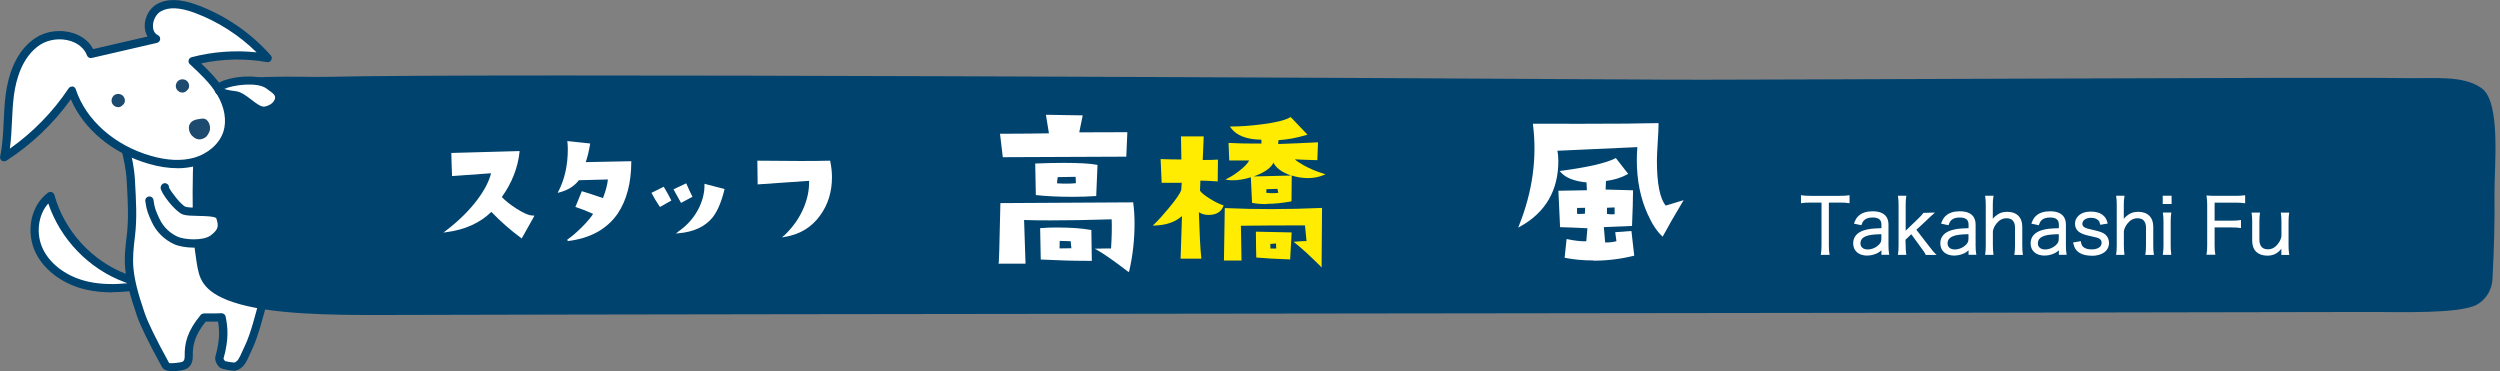 <?xml version="1.0" encoding="UTF-8"?>
<svg id="_レイヤー_2" data-name="レイヤー 2" xmlns="http://www.w3.org/2000/svg" viewBox="0 0 330 49">
  <rect x="0" y="0" width="330" height="49" fill="#808080" stroke="none"/>
  <defs>
    <style>
      .cls-1 {
        fill: #fff;
      }

      .cls-2 {
        fill: #00436f;
      }

      .cls-3 {
        fill: #ffec00;
      }

      .cls-4 {
        fill: none;
      }

      .cls-5 {
        fill: #1d4a6f;
      }
    </style>
  </defs>
  <g id="_レイヤー_2-2" data-name="レイヤー 2">
    <g>
      <g>
        <path class="cls-1" d="M16.64,36.74c-4.8-1.77-8.64-5.94-9.98-10.86-2.18,1.61-2.64,4.91-1.42,7.33,1.21,2.42,3.76,3.97,6.41,4.53,2.65,.57,5.41,.27,8.07-.22-.25,.4-.73,.08-3.08-.78"/>
        <path class="cls-2" d="M14.77,38.59c-1.07,0-2.15-.09-3.23-.32-3.06-.65-5.6-2.46-6.79-4.82-1.41-2.8-.71-6.31,1.58-8.01,.14-.11,.33-.13,.5-.08,.17,.06,.3,.2,.35,.37,1.31,4.76,5,8.79,9.65,10.5h0c.5,.18,.91,.34,1.26,.47,.4,.15,.77,.29,1.02,.37,.18-.03,.35-.06,.52-.09,.21-.03,.43,.05,.55,.23s.12,.41,0,.59c-.26,.41-.59,.49-1.11,.37-1.35,.22-2.8,.4-4.3,.4ZM6.38,26.85c-1.37,1.51-1.69,4.08-.67,6.11,1.04,2.07,3.3,3.66,6.04,4.24,1.7,.36,3.44,.35,5.08,.19-.12-.05-.26-.1-.39-.15h0c-4.7-1.73-8.49-5.67-10.07-10.4Z"/>
        <path class="cls-1" d="M35.09,31.46c.9,4.11,.76,4.48,.23,6.09-.49,1.68-1.48,6.19-2.49,8.29-.61,1.25-.85,2.31-1.84,2.55-.17,.04-1.44-.17-1.61-.3-.2-.15-.46-.64-.4-.88,.71-2.56,.54-3.98,.27-5.33-.28,.06-2.33,.03-2.33,.03-1.71,2.07-2.02,3.54-1.99,5.12,.02,.75-.31,1.05-.53,1.17-.44,.24-2.28,.43-2.53-.01q-2.6-4.71-3.28-6.71c-1.87-5.43-1.7-7.04-1.3-10.4,.27-2.23,.16-4.31-.01-7.31-.27-4.7-2.54-7.39,1.04-5.38,5.11-.44,1-1.35,6.13-1.18-.46,2.02,2.05,.87,10.66,14.25"/>
        <path class="cls-2" d="M22.87,49c-.32,0-.62-.03-.85-.09-.3-.09-.51-.24-.63-.45q-2.62-4.75-3.32-6.79c-1.93-5.6-1.73-7.29-1.33-10.64,.25-2.13,.16-4.13-.02-7.22-.09-1.57-.42-2.94-.66-3.93-.31-1.31-.5-2.1,.05-2.52,.49-.37,1.2-.12,2.3,.48,2.12-.2,2.37-.46,2.52-.62,.45-.47,.87-.64,3.5-.55,.16,0,.31,.08,.41,.21,.1,.13,.14,.29,.1,.45-.11,.5-.06,.59,.99,1.59,1.45,1.39,4.48,4.29,9.6,12.25,.03,.05,.06,.11,.07,.18,.89,4.07,.8,4.58,.23,6.32-.13,.45-.29,1.05-.46,1.74-.55,2.13-1.29,5.04-2.08,6.67-.12,.24-.22,.48-.32,.7-.42,.97-.83,1.88-1.88,2.14-.3,.07-1.75-.15-2.07-.4-.29-.22-.74-.91-.59-1.45,.61-2.19,.55-3.49,.35-4.62-.47,.01-1.12,.01-1.63,0-1.45,1.83-1.73,3.11-1.7,4.56,.02,1.04-.5,1.49-.81,1.66-.33,.18-1.1,.32-1.79,.32Zm-6.01-30.7c.03,.3,.15,.84,.27,1.32,.25,1.04,.59,2.46,.68,4.12,.16,2.84,.29,5.08,.01,7.41-.39,3.29-.57,4.79,1.27,10.16q.67,1.95,3.24,6.62c.19,.06,1.49-.04,1.79-.2,.18-.1,.26-.33,.26-.69-.04-1.7,.31-3.29,2.11-5.47,.1-.13,.28-.18,.43-.2,.92,.01,2.04,0,2.22-.02,.28-.05,.58,.14,.64,.42,.27,1.33,.48,2.86-.28,5.59,.02,.02,.14,.25,.21,.31,.12,.04,1.02,.19,1.21,.19,.45-.12,.68-.6,1.08-1.51,.1-.24,.21-.48,.34-.74,.74-1.52,1.47-4.38,2-6.46,.18-.7,.34-1.31,.46-1.74,.5-1.54,.62-1.9-.22-5.73-5.02-7.79-7.96-10.61-9.38-11.97-.84-.8-1.32-1.26-1.36-1.97-1.85-.03-1.99,.11-2.11,.23-.39,.41-.89,.75-3.38,.96-.11,0-.22-.01-.31-.07-.65-.36-1-.51-1.19-.57Z"/>
        <path class="cls-2" d="M219.24,10.52c9.76,.06,88.31-.37,98.06-.21,4.2,.07,7.82-.4,10.27,1.33,2.6,1.84,1.66,10.45,1.7,14.14,.03,3.37-.02,6.47-.27,11.14-.07,1.18-.71,2.57-2.09,3.31-2.3,1.23-10.24,.94-13.93,.95-42.89,.13-219.49,.26-262.37,.4-7.06,.02-15-.07-19.86-1.7-4.18-1.41-4.47-3.28-4.79-5.22-.37-2.27-.51-4.24-.51-6.4,0-1.38-.41-15.02,2.27-16.68,3.18-1.98,11.62-1.33,15.85-1.44,18.31-.48,141.3,.16,175.68,.37"/>
        <path class="cls-4" d="M49.22,42.2c-7.03,0-14.1-.2-18.68-1.74-4.51-1.52-4.87-3.72-5.19-5.67-.36-2.21-.52-4.22-.52-6.53v-.51c-.14-10.07,.7-15.52,2.56-16.67,2.64-1.64,8.34-1.58,12.91-1.53,1.21,.01,2.33,.02,3.24,0,10.66-.28,46.3-.18,55.62,0,7,.13,105.7,.29,120.08,.38h0c4.37,.03,9.34-.04,14.6-.12,6.29-.09,78.08-.18,83.47-.09,.83,.01,1.65,0,2.43,0,3.25-.03,6.05-.06,8.18,1.45,2.35,1.67,2.16,7.4,2.01,12-.03,1-.06,1.91-.06,2.62,.03,3.16,0,6.27-.28,11.18-.07,1.25-.74,2.91-2.41,3.8-2.08,1.11-7.96,1.07-12.25,1.03-.73,0-1.4-.01-1.96,0-21.49,.07-115.32,.13-123.89,.2-8.53,.07-117.09,.13-138.48,.2-.46,0-.91,0-1.37,0Zm-11.31-31.47c-3.76,0-7.97,.17-9.89,1.37-.66,.41-2.17,2.75-2,15.64v.53c0,2.24,.16,4.19,.51,6.31,.31,1.87,.57,3.47,4.39,4.75,4.7,1.58,12.3,1.69,19.66,1.67,21.39-.07,129.95-.13,138.48-.2,8.57-.07,102.4-.13,123.9-.2,.57,0,1.24,0,1.97,0,3.69,.03,9.87,.08,11.67-.89,1.23-.66,1.73-1.89,1.78-2.82,.27-4.87,.3-7.96,.27-11.1,0-.73,.02-1.65,.06-2.67,.12-3.62,.32-9.69-1.5-10.99-1.8-1.28-4.43-1.26-7.47-1.22-.79,0-1.62,.02-2.46,0-5.37-.09-77.15,0-83.43,.09-5.26,.07-10.24,.15-14.62,.12-14.39-.09-113.09-.25-120.09-.38-9.63-.18-44.93-.28-55.57,0-.93,.03-2.05,.01-3.28,0-.75,0-1.55-.02-2.37-.02Z"/>
        <path class="cls-1" d="M9.49,11.95c-2.33,3.51-5.4,6.53-8.95,8.81,.56-2.69,.38-5.48,.74-8.21,.35-2.73,1.39-5.58,3.69-7.09,2.3-1.52,6.04-.93,7,1.65,2.87-.66,5.74-1.33,8.61-1.99-1.51-.75-1.09-3.28,.38-4.1,1.47-.82,3.32-.42,4.91,.17,3.62,1.35,6.89,3.6,9.45,6.49-3.28-.58-6.68-.44-9.9,.41,1.36,1.26,2.75,2.54,3.7,4.14,.96,1.59,1.45,3.56,.88,5.32-.6,1.9-2.36,3.29-4.29,3.82-1.93,.53-3.99,.3-5.91-.25-4.73-1.35-8.86-4.69-10.31-9.16"/>
        <path class="cls-2" d="M23.4,22.2c-1.17,0-2.42-.19-3.74-.57-4.76-1.36-8.62-4.57-10.31-8.52-2.28,3.2-5.21,5.98-8.51,8.1-.18,.12-.42,.11-.6,0-.18-.12-.27-.34-.22-.56,.32-1.53,.4-3.14,.47-4.69,.05-1.14,.11-2.32,.26-3.47,.32-2.44,1.25-5.71,3.93-7.48,1.41-.93,3.33-1.17,5.01-.63,1.19,.39,2.1,1.12,2.61,2.1l7.18-1.66c-.23-.37-.36-.82-.38-1.32-.03-1.2,.63-2.41,1.61-2.96,1.35-.75,3.1-.71,5.36,.13,3.71,1.38,7.05,3.68,9.67,6.64,.15,.17,.18,.42,.07,.62-.11,.2-.34,.31-.57,.27-2.86-.51-5.85-.45-8.69,.17,1.13,1.07,2.24,2.2,3.06,3.57,1.15,1.91,1.49,4.02,.93,5.77-.62,1.96-2.41,3.56-4.66,4.18-.77,.21-1.6,.32-2.47,.32ZM9.49,11.41s.05,0,.07,0c.21,.03,.38,.17,.44,.37,1.32,4.05,5.13,7.43,9.95,8.8,2.12,.61,4.01,.69,5.62,.25,1.9-.53,3.4-1.85,3.92-3.46,.46-1.46,.16-3.23-.83-4.88-.92-1.53-2.29-2.8-3.6-4.02-.15-.13-.21-.34-.16-.53,.05-.19,.2-.34,.39-.39,2.78-.73,5.72-.95,8.58-.64-2.32-2.29-5.12-4.08-8.18-5.22-1.94-.72-3.4-.79-4.45-.2-.63,.35-1.07,1.19-1.05,1.99,0,.32,.1,.89,.65,1.16,.21,.1,.33,.32,.3,.55-.03,.23-.19,.41-.42,.47l-8.61,1.99c-.27,.06-.54-.08-.63-.34-.33-.88-1.09-1.55-2.13-1.89-1.34-.44-2.94-.24-4.07,.5-2.33,1.54-3.16,4.5-3.45,6.71-.14,1.12-.2,2.27-.25,3.39-.06,1.18-.11,2.39-.28,3.6,3.04-2.14,5.7-4.87,7.75-7.95,.1-.15,.27-.24,.45-.24Z"/>
        <path class="cls-5" d="M26.58,18.37c-.49,.11-.92-.12-1.25-.47-.33-.34-.51-1-.32-1.44,.14-.32,.45-.62,1.12-.72,.51-.08,.86-.21,1.22,.16,.36,.37,.49,1.06,.27,1.52-.22,.47-.43,.81-1.04,.94"/>
        <path class="cls-5" d="M15.72,14.14c-.4,.06-.82-.2-.95-.58-.13-.38,.04-.84,.38-1.04,.35-.21,.83-.14,1.1,.15,.21,.22,.29,.55,.2,.85-.09,.29-.49,.54-.49,.54,0,0-.13,.07-.24,.08"/>
        <path class="cls-5" d="M24.2,12.21c-.4,.06-.82-.2-.95-.58-.13-.38,.04-.84,.38-1.04,.35-.21,.83-.14,1.1,.15,.21,.22,.29,.56,.2,.85s-.49,.54-.49,.54c0,0-.13,.07-.24,.08"/>
        <path class="cls-1" d="M19.72,26.48c.16,1.17,.34,1.56,.81,2.59,.57,1.26,1.56,2.16,2.68,2.68,.98,.45,3.71,.71,4.95-.24,1.25-.96,1.29-1.65,.9-2.85-.33-1-3.78-.48-4.77-.85-.91-.34-2.78-2.96-2.53-3.07"/>
        <path class="cls-2" d="M25.6,32.69c-1.05,0-2.06-.2-2.62-.46-1.32-.61-2.36-1.65-2.95-2.94-.48-1.05-.68-1.5-.85-2.74-.04-.3,.17-.57,.47-.61,.3-.04,.57,.17,.61,.46,.15,1.08,.3,1.41,.74,2.38,.64,1.41,1.68,2.11,2.44,2.46,.86,.4,3.37,.6,4.39-.18,1.06-.81,1.04-1.26,.72-2.25-.2-.27-1.71-.3-2.43-.31-.84-.02-1.56-.03-2.01-.2-.97-.36-2.88-2.79-2.91-3.51,0-.22,.14-.47,.34-.56,.27-.13,.59,0,.72,.26,.04,.09,.06,.18,.05,.27,.25,.54,1.61,2.32,2.18,2.53,.28,.1,1.01,.12,1.66,.13,1.6,.03,3.12,.06,3.44,1.06,.44,1.36,.4,2.31-1.09,3.45-.72,.55-1.83,.76-2.89,.76Z"/>
        <path class="cls-1" d="M35.55,11.3c.53,.42,1.88,1.06,1.03,2.37-.33,.5-.88,.77-1.47,.92-1.36,.34-2.72-1.86-4.11-2.02-6.02-.71,2.25-3.09,4.55-1.27"/>
        <path class="cls-2" d="M34.83,15.17c-.84,0-1.61-.6-2.3-1.14-.55-.43-1.11-.87-1.58-.92-1.72-.2-2.48-.53-2.62-1.15-.05-.22-.04-.65,.56-1.03,1.3-.81,5.36-1.35,7.01-.05h0c.07,.05,.14,.11,.23,.17,.58,.4,1.94,1.35,.92,2.92-.36,.56-.96,.94-1.79,1.15-.14,.04-.28,.05-.42,.05Zm-5.21-3.42c.24,.08,.68,.19,1.45,.28,.77,.09,1.46,.63,2.13,1.14,.64,.5,1.3,1.01,1.79,.89,.56-.14,.93-.37,1.14-.69,.39-.59,.18-.88-.63-1.44-.11-.07-.2-.14-.28-.21h0c-1.24-.98-4.58-.48-5.6,.02Z"/>
      </g>
      <g>
        <path class="cls-1" d="M68.78,31.41c-1.33-.97-2.65-2.12-3.92-3.44-1.51,1.47-3.52,2.37-5.96,2.68l-.37,.05,.3-.23c1.71-1.3,3.11-2.68,4.18-4.11,.94-1.25,1.55-2.43,1.81-3.49-1.26,.09-5.15,.37-5.15,.37v-.1c-.05-1.15-.08-2.1-.09-2.85v-.1s9-.25,9-.25v.11c-.22,2.08-1,4.08-2.34,5.96,.48,.5,1.13,1.02,1.95,1.54,.93,.6,1.65,.9,2.15,.9h.17l-.03,.15-1.62,2.88-.09-.07Z"/>
        <path class="cls-1" d="M74.88,31.63c.58-.39,1.24-.96,1.97-1.69,.68-.68,1.16-1.26,1.44-1.71-.93-.41-1.69-.71-2.24-.88l-.1-.03,.85-2.08,.08,.02c.24,.06,1.15,.36,2.71,.89,.37-.95,.59-1.78,.65-2.46-1.29,.04-2.56,.08-3.83,.1-.58,.77-1.47,1.33-2.58,1.61l-.22,.06,.1-.2c.82-1.58,1.24-3.45,1.24-5.54,0-.38-.02-.71-.05-.97l-.02-.13,3.01,.32v.1c-.13,.79-.31,1.58-.57,2.36l6.01-.12v.1c-.01,2.78-.62,5.07-1.79,6.81-1.42,2.05-3.63,3.28-6.59,3.63l-.07-.18Z"/>
        <path class="cls-1" d="M89.5,30.59c1.28-.88,2.24-2,2.85-3.33,.45-.99,.66-1.96,.64-2.87v-.13s2.65,.69,2.65,.69l-.02,.1c-.4,1.64-.93,2.87-1.58,3.68-.99,1.2-2.49,1.89-4.46,2.06l-.38,.03,.31-.21Zm-2.44-3.34c-.41-.62-.75-1.19-1.02-1.7l-.05-.09,1.62-.81,.05,.08c.41,.69,.72,1.25,.92,1.66l.04,.08-1.5,.85-.05-.08Zm2.79-.55c-.2-.34-.5-.88-.9-1.62l-.05-.09,1.68-.79,.04,.09c.34,.77,.58,1.3,.74,1.59l.05,.09-1.51,.81-.05-.08Z"/>
        <path class="cls-1" d="M103.47,31.13c1.18-1.11,2.06-2.36,2.63-3.73,.49-1.18,.73-2.36,.7-3.53l-6.79,.47-.04-3.13h.1c2.16,.02,4.03,.04,5.6,.04s2.84-.01,3.82-.04h.08s.02,.08,.02,.08c.15,.7,.23,1.41,.23,2.11,0,1.93-.53,3.63-1.57,5.05-1.12,1.56-2.71,2.52-4.71,2.83l-.32,.05,.24-.22Z"/>
        <path class="cls-1" d="M148.89,35.85c-1.83-1.41-3.2-2.36-4.07-2.85l-.32-.18h.37c.39-.02,.75-.02,1.06-.02,.27,0,.51,0,.73,0,.1-1.58,.12-2.88,.08-3.85-3.1,.1-5.83,.14-8.12,.14-1.26,0-2.41-.01-3.44-.05l.19,5.76h-3.58l.05-.13c.02-.11,.08-1.55,.21-7.76v-.1s17.54-.1,17.54-.1v.09c.12,.86,.17,1.78,.17,2.72,0,2.15-.24,4.25-.7,6.25l-.04,.15-.12-.09Zm-5.54-1.42c-1.74,0-3.71-.06-5.88-.17h-.09s-.08-4.15-.08-4.15h.1c.73-.06,1.46-.08,2.16-.08,1.78,0,3.27,.11,4.42,.32h.08s.06,4.08,.06,4.08h-.76Zm-3.49-1.64c.24,0,.76,0,1.56-.02l-.09-.93-1.45-.04-.02,.99Zm1.7-6.81c-1.71,0-3.31-.07-4.74-.22h-.09s-.08-4.18-.08-4.18h.1c1.38-.05,2.6-.08,3.66-.08,2,0,3.47,.08,4.37,.25l.09,.02-.17,4.11h-.09c-.98,.07-2,.1-3.04,.1Zm-2.04-1.78c.48,.03,.9,.04,1.29,.04,.45,0,.86-.02,1.21-.06l-.04-.84-2.37,.04-.09,.81Zm-7.53-6.55s1,0,1.48,0c1.42,0,3.08-.02,4.99-.05l-.4-2.45,4.86,.08-.46,2.24,6.35-.02-.14,3.23-16.3,.07-.37-3.11Z"/>
        <path class="cls-3" d="M174.3,35.14c-1.28-1.28-2.41-2.31-3.35-3.07l-.19-.15,.24-.02c.54-.05,.98-.08,1.33-.08h.13s-.2-2.07-.2-2.07c-3.31,0-6.13,.02-8.46,.05l.08,4.59h-2.32l.11-6.92h.1c1.96,.09,3.98,.13,6.01,.13,2.19,0,4.42-.05,6.63-.15h.1s-.06,7.86-.06,7.86l-.17-.17Zm-4.1-.9c-1.81-.06-3.25-.15-4.28-.24h-.09s0-.09,0-.09c-.02-.37-.04-1.45-.05-3.23v-.1s4.72,.1,4.72,.1l-.2,3.57h-.1Zm-2.52-2.04c.01,.16,.02,.37,.02,.61,.15,0,.29,0,.42,0,.12,0,.23,0,.34,0l-.02-.67-.76,.06Zm-11.84,1.94l.18-5.62c-.88,.78-2.09,1.21-3.6,1.25h-.26s.19-.17,.19-.17c.51-.48,1.18-1.22,1.98-2.19,.92-1.11,1.45-1.89,1.59-2.31l.07-.97h-2.65l-.14-3.13h.11c.99,.04,1.87,.05,2.63,.05l-.05-3.05h3l-.13,3.12c.89,0,1.51-.02,1.9-.05h.11s-.03,2.87-.03,2.87h-.11c-1.03-.07-1.75-.1-2.18-.1l-.05,1.34c.19,.27,.65,.65,1.35,1.08,.6,.37,1.16,.65,1.67,.82l.09,.03-.03,.09c-.27,.77-.93,1.17-1.97,1.17-.47,0-.89-.12-1.26-.36,.09,2.86,.19,4.88,.32,6.02v.11s-2.73,0-2.73,0Zm11.33-7.2c-.72,0-1.33-.05-1.82-.15l-.08-.02-.16-3.37c-.86,.27-1.67,.4-2.4,.4-.22,0-.44-.02-.66-.05l-.31-.05,.28-.14c.55-.27,1.11-.64,1.67-1.09,.61-.48,1.01-.91,1.2-1.29h-2.63l-.09-2.31h.11c1.02,.06,2.16,.08,3.39,.08h.85s-.02-.51-.02-.51c-1.94-.02-3.3-.55-4.04-1.58l-.11-.16h.19c1.19,0,2.55-.1,4.04-.29,1.79-.23,3.04-.53,3.72-.92l.07-.04,2.21,2.32-.15,.05c-1.25,.38-2.48,.61-3.67,.68l-.04,.51c1.48-.05,3.2-.12,5.15-.22h.11s-.09,2.35-.09,2.35h-.1c-1.2-.03-2.16-.07-2.87-.11,.22,.21,.59,.46,1.1,.75,.83,.47,1.73,.85,2.69,1.14l.26,.08-.25,.11c-.62,.26-1.32,.4-2.08,.4-.72,0-1.43-.12-2.13-.34l-.03,3.4-.08,.02c-1.13,.21-2.22,.32-3.24,.32Zm-.03-1.5c.3,.04,.59,.06,.86,.06s.51-.02,.74-.05l-.12-.52-1.44,.04-.04,.48Zm.95-3.96c-.29,.63-1.03,1.19-2.23,1.67-.13,.05-.26,.1-.39,.14l4.97-.12c-.17-.06-.35-.12-.52-.2-.91-.38-1.52-.89-1.83-1.5Z"/>
        <path class="cls-1" d="M210.35,34.38c-1.38,0-2.64-.12-3.73-.34l-.09-.02,.26-2.47,.11,.02c.9,.19,1.65,.28,2.23,.28,.09,0,.18,0,.26,0l.15-1.72c-1.47-.08-2.65-.12-3.52-.14h-.09s-.22-4.81-.22-4.81l3.76-.07-.05-1.03c-1.64-.16-2.79-.62-3.42-1.37l-.12-.14,.18-.02c3.52-.47,5.93-1.02,7.16-1.65l.07-.04,1.63,2.09-.1,.06c-.81,.45-1.76,.74-2.83,.88l-.05,1.13,3.62,.1v.1c0,1.12-.05,2.64-.13,4.52v.09s-3.72,.15-3.72,.15l.17,2.03c.6,0,1.1-.06,1.49-.17l-.16-1.19,2.14-.16,.37,3.26-.09,.02c-1.7,.42-3.48,.64-5.29,.64Zm1.77-6.14c.19,.03,.41,.05,.65,.05,.11,0,.23,0,.36-.01v-.9l-1.01,.04v.82Zm-3.76,0c.21,0,.5,0,.85-.03l.02-.78-1.06,.02v.78c.05,0,.12,0,.19,0Zm11.03,2.92c-.67-.61-1.31-1.58-1.9-2.89-.95-2.09-1.43-4.47-1.43-7.1,0-.58,.02-1.17,.07-1.75l-10.56,.48c.09,.39,.13,.84,.13,1.35,0,3.89-1.7,6.81-5.05,8.66l-.25,.14,.1-.26c1.79-4.46,2.41-8.95,1.85-13.35v-.11s.1,0,.1,0c2.26,0,4.32,.01,6.19,.01,4.58,0,8.01-.03,10.19-.09h.1s0,.1,0,.1c0,.54-.04,1.33-.11,2.42-.07,1.06-.11,1.88-.11,2.41,0,3.03,.39,5.04,1.17,5.96l2.36-.72-.13,.22c-1.05,1.74-1.91,3.25-2.58,4.49l-.06,.11-.1-.09Z"/>
        <path class="cls-1" d="M240.34,33.64l.02-.12c.05-.28,.08-.62,.08-1.11v-5.67h-1.46c-.5,0-.8,.02-1.13,.07l-.12,.02v-1.07l.11,.02c.33,.05,.58,.07,1.12,.07h3.9c.6,0,.85-.02,1.16-.07l.12-.02v1.07l-.12-.02c-.34-.05-.63-.07-1.16-.07h-1.45v5.67c0,.49,.02,.76,.08,1.11l.02,.12h-1.18Z"/>
        <path class="cls-1" d="M246.49,33.74c-1.15,0-1.87-.62-1.87-1.62,0-.85,.53-1.46,1.5-1.74,.6-.17,1.09-.23,2.23-.26v-.48c0-.63-.38-.93-1.16-.93-.53,0-.91,.13-1.17,.4-.11,.12-.18,.24-.29,.54l-.03,.08-.98-.21,.04-.11c.19-.48,.33-.7,.59-.93,.42-.39,1.04-.59,1.83-.59,1.73,0,2.1,.95,2.1,1.74v2.81c0,.43,.02,.68,.08,1.08l.02,.11h-1.03v-.59c-.3,.26-.49,.37-.78,.48-.35,.14-.73,.21-1.08,.21Zm1.86-2.83c-1.13,.03-1.65,.1-2.07,.28-.47,.19-.7,.5-.7,.94,0,.49,.37,.8,.96,.8,.55,0,1.15-.27,1.52-.68,.22-.24,.28-.42,.28-.79v-.55Z"/>
        <path class="cls-1" d="M254.2,33.64l-.03-.06c-.11-.23-.12-.26-.62-.93l-1.26-1.73-.77,.73,.03,.77c0,.44,.02,.76,.07,1.11l.02,.11h-1.12l.02-.11c.05-.37,.07-.66,.07-1.12v-5.34c0-.47-.02-.74-.07-1.12l-.02-.11h1.12l-.02,.11c-.05,.34-.07,.59-.07,1.12v3.38l1.64-1.58c.42-.4,.56-.57,.7-.77l1.27-.04h.25s-.33,.3-.6,.54c-.1,.09-.22,.2-.36,.34-.07,.06-.11,.11-.14,.14l-1.35,1.25,1.63,2.11c.6,.77,.64,.82,.86,1.04l.17,.17h-1.45Z"/>
        <path class="cls-1" d="M257.99,33.74c-1.15,0-1.87-.62-1.87-1.62,0-.85,.53-1.46,1.5-1.74,.6-.17,1.09-.23,2.23-.26v-.48c0-.63-.38-.93-1.16-.93-.53,0-.91,.13-1.17,.4-.11,.12-.18,.24-.29,.54l-.03,.08-.98-.21,.04-.11c.19-.48,.33-.7,.59-.93,.42-.39,1.04-.59,1.83-.59,1.73,0,2.1,.95,2.1,1.74v2.81c0,.43,.02,.68,.08,1.08l.02,.11h-1.03v-.59c-.3,.26-.49,.37-.78,.48-.35,.14-.73,.21-1.08,.21Zm1.86-2.83c-1.13,.03-1.65,.1-2.07,.28-.47,.19-.7,.5-.7,.94,0,.49,.37,.8,.96,.8,.55,0,1.15-.27,1.52-.68,.22-.24,.28-.42,.28-.79v-.55Z"/>
        <path class="cls-1" d="M265.89,33.64l.02-.12c.05-.33,.07-.63,.07-1.11v-2.36c0-.81-.38-1.24-1.11-1.24-.53,0-.96,.23-1.33,.69-.27,.35-.39,.6-.48,1.01v1.9c0,.43,.02,.72,.07,1.12v.11s-1.1,0-1.1,0l.02-.11c.05-.38,.07-.65,.07-1.12v-5.34c0-.51-.02-.77-.07-1.12l-.02-.11h1.12l-.02,.12c-.06,.37-.08,.63-.08,1.12,0,0,0,1.77,0,1.81,.1-.14,.21-.25,.36-.37,.45-.39,.93-.56,1.56-.56,1.23,0,1.97,.73,1.97,1.96v2.51c0,.44,.02,.73,.07,1.11l.02,.11h-1.13Z"/>
        <path class="cls-1" d="M269.91,33.74c-1.15,0-1.87-.62-1.87-1.62,0-.85,.53-1.46,1.5-1.74,.6-.17,1.09-.23,2.23-.26v-.48c0-.63-.38-.93-1.16-.93-.53,0-.91,.13-1.17,.4-.11,.12-.18,.24-.29,.54l-.03,.08-.98-.21,.04-.11c.19-.48,.33-.7,.59-.93,.42-.39,1.04-.59,1.83-.59,1.73,0,2.1,.95,2.1,1.74v2.81c0,.43,.02,.68,.08,1.08l.02,.11h-1.03v-.59c-.3,.26-.49,.37-.78,.48-.35,.14-.73,.21-1.08,.21Zm1.86-2.83c-1.13,.03-1.65,.1-2.07,.28-.47,.19-.7,.5-.7,.94,0,.49,.37,.8,.96,.8,.55,0,1.15-.27,1.52-.68,.22-.24,.28-.42,.28-.79v-.55Z"/>
        <path class="cls-1" d="M276.07,33.75c-.94,0-1.68-.29-2.06-.82-.16-.22-.23-.41-.34-.82l-.03-.1,1.02-.18,.02,.1c.07,.36,.14,.52,.32,.67,.23,.21,.61,.32,1.09,.32,.81,0,1.32-.33,1.32-.86,0-.25-.09-.42-.26-.53-.22-.14-.42-.2-1.15-.35-.81-.17-1.16-.3-1.52-.53-.38-.26-.58-.66-.58-1.13,0-.39,.16-.76,.46-1.04,.37-.36,.93-.55,1.63-.55s1.26,.17,1.64,.51c.28,.24,.43,.49,.56,.96l.03,.11-.99,.16-.02-.09c-.06-.26-.1-.36-.22-.48-.21-.23-.55-.35-.97-.35-.68,0-1.15,.33-1.15,.8,0,.2,.1,.36,.29,.46,.22,.13,.47,.2,1.08,.33,.96,.22,1.31,.34,1.63,.59,.33,.27,.52,.67,.52,1.12,0,1.06-.89,1.72-2.32,1.72Z"/>
        <path class="cls-1" d="M283.18,33.64l.02-.12c.05-.33,.07-.63,.07-1.11v-2.36c0-.81-.38-1.24-1.11-1.24-.53,0-.96,.23-1.33,.69-.27,.35-.39,.6-.48,1.01v1.9c0,.43,.02,.72,.07,1.12v.11s-1.1,0-1.1,0l.02-.11c.05-.38,.07-.65,.07-1.12v-5.34c0-.51-.02-.77-.07-1.12l-.02-.11h1.12l-.02,.12c-.06,.37-.08,.63-.08,1.12,0,0,0,1.77,0,1.81,.1-.14,.21-.25,.36-.37,.45-.39,.93-.56,1.56-.56,1.23,0,1.97,.73,1.97,1.96v2.51c0,.44,.02,.73,.07,1.11l.02,.11h-1.13Z"/>
        <path class="cls-1" d="M285.5,33.64v-.11c.06-.43,.08-.7,.08-1.12v-3.13c0-.46-.02-.76-.07-1.12l-.02-.11h1.13l-.02,.11c-.05,.36-.07,.64-.07,1.12v3.13c0,.43,.02,.71,.07,1.12v.11s-1.11,0-1.11,0Zm-.02-6.71v-1.09h1.17v1.09h-1.17Z"/>
        <path class="cls-1" d="M291.25,33.64l.02-.12c.06-.33,.08-.63,.08-1.15v-5.32c0-.44-.02-.76-.08-1.12l-.02-.12h.12c.35,.03,.62,.04,1.09,.04h2.65c.46,0,.74-.02,1.14-.07h.11s0,1.06,0,1.06l-.12-.02c-.34-.05-.64-.07-1.13-.07h-2.78v2.38h2.24c.46,0,.74-.02,1.13-.07l.11-.02v1.07l-.12-.02c-.34-.05-.63-.07-1.12-.07h-2.24v2.34c0,.52,.02,.79,.08,1.15l.02,.12h-1.19Z"/>
        <path class="cls-1" d="M299.27,33.74c-.75,0-1.35-.28-1.68-.78-.2-.32-.3-.73-.3-1.21v-2.47c0-.46-.02-.8-.07-1.1l-.02-.12h1.13l-.02,.11c-.05,.34-.07,.67-.07,1.12v2.33c0,.59,.19,1.29,1.11,1.29,.55,0,.98-.24,1.36-.75,.25-.33,.35-.56,.44-.96v-1.91c0-.44-.02-.78-.07-1.12l-.02-.11h1.12l-.02,.11c-.05,.35-.07,.66-.07,1.12v3.13c0,.45,.02,.72,.08,1.12l.02,.11h-1.05s0-.8,0-.82c-.48,.63-1.08,.92-1.89,.92Z"/>
      </g>
    </g>
  </g>
</svg>